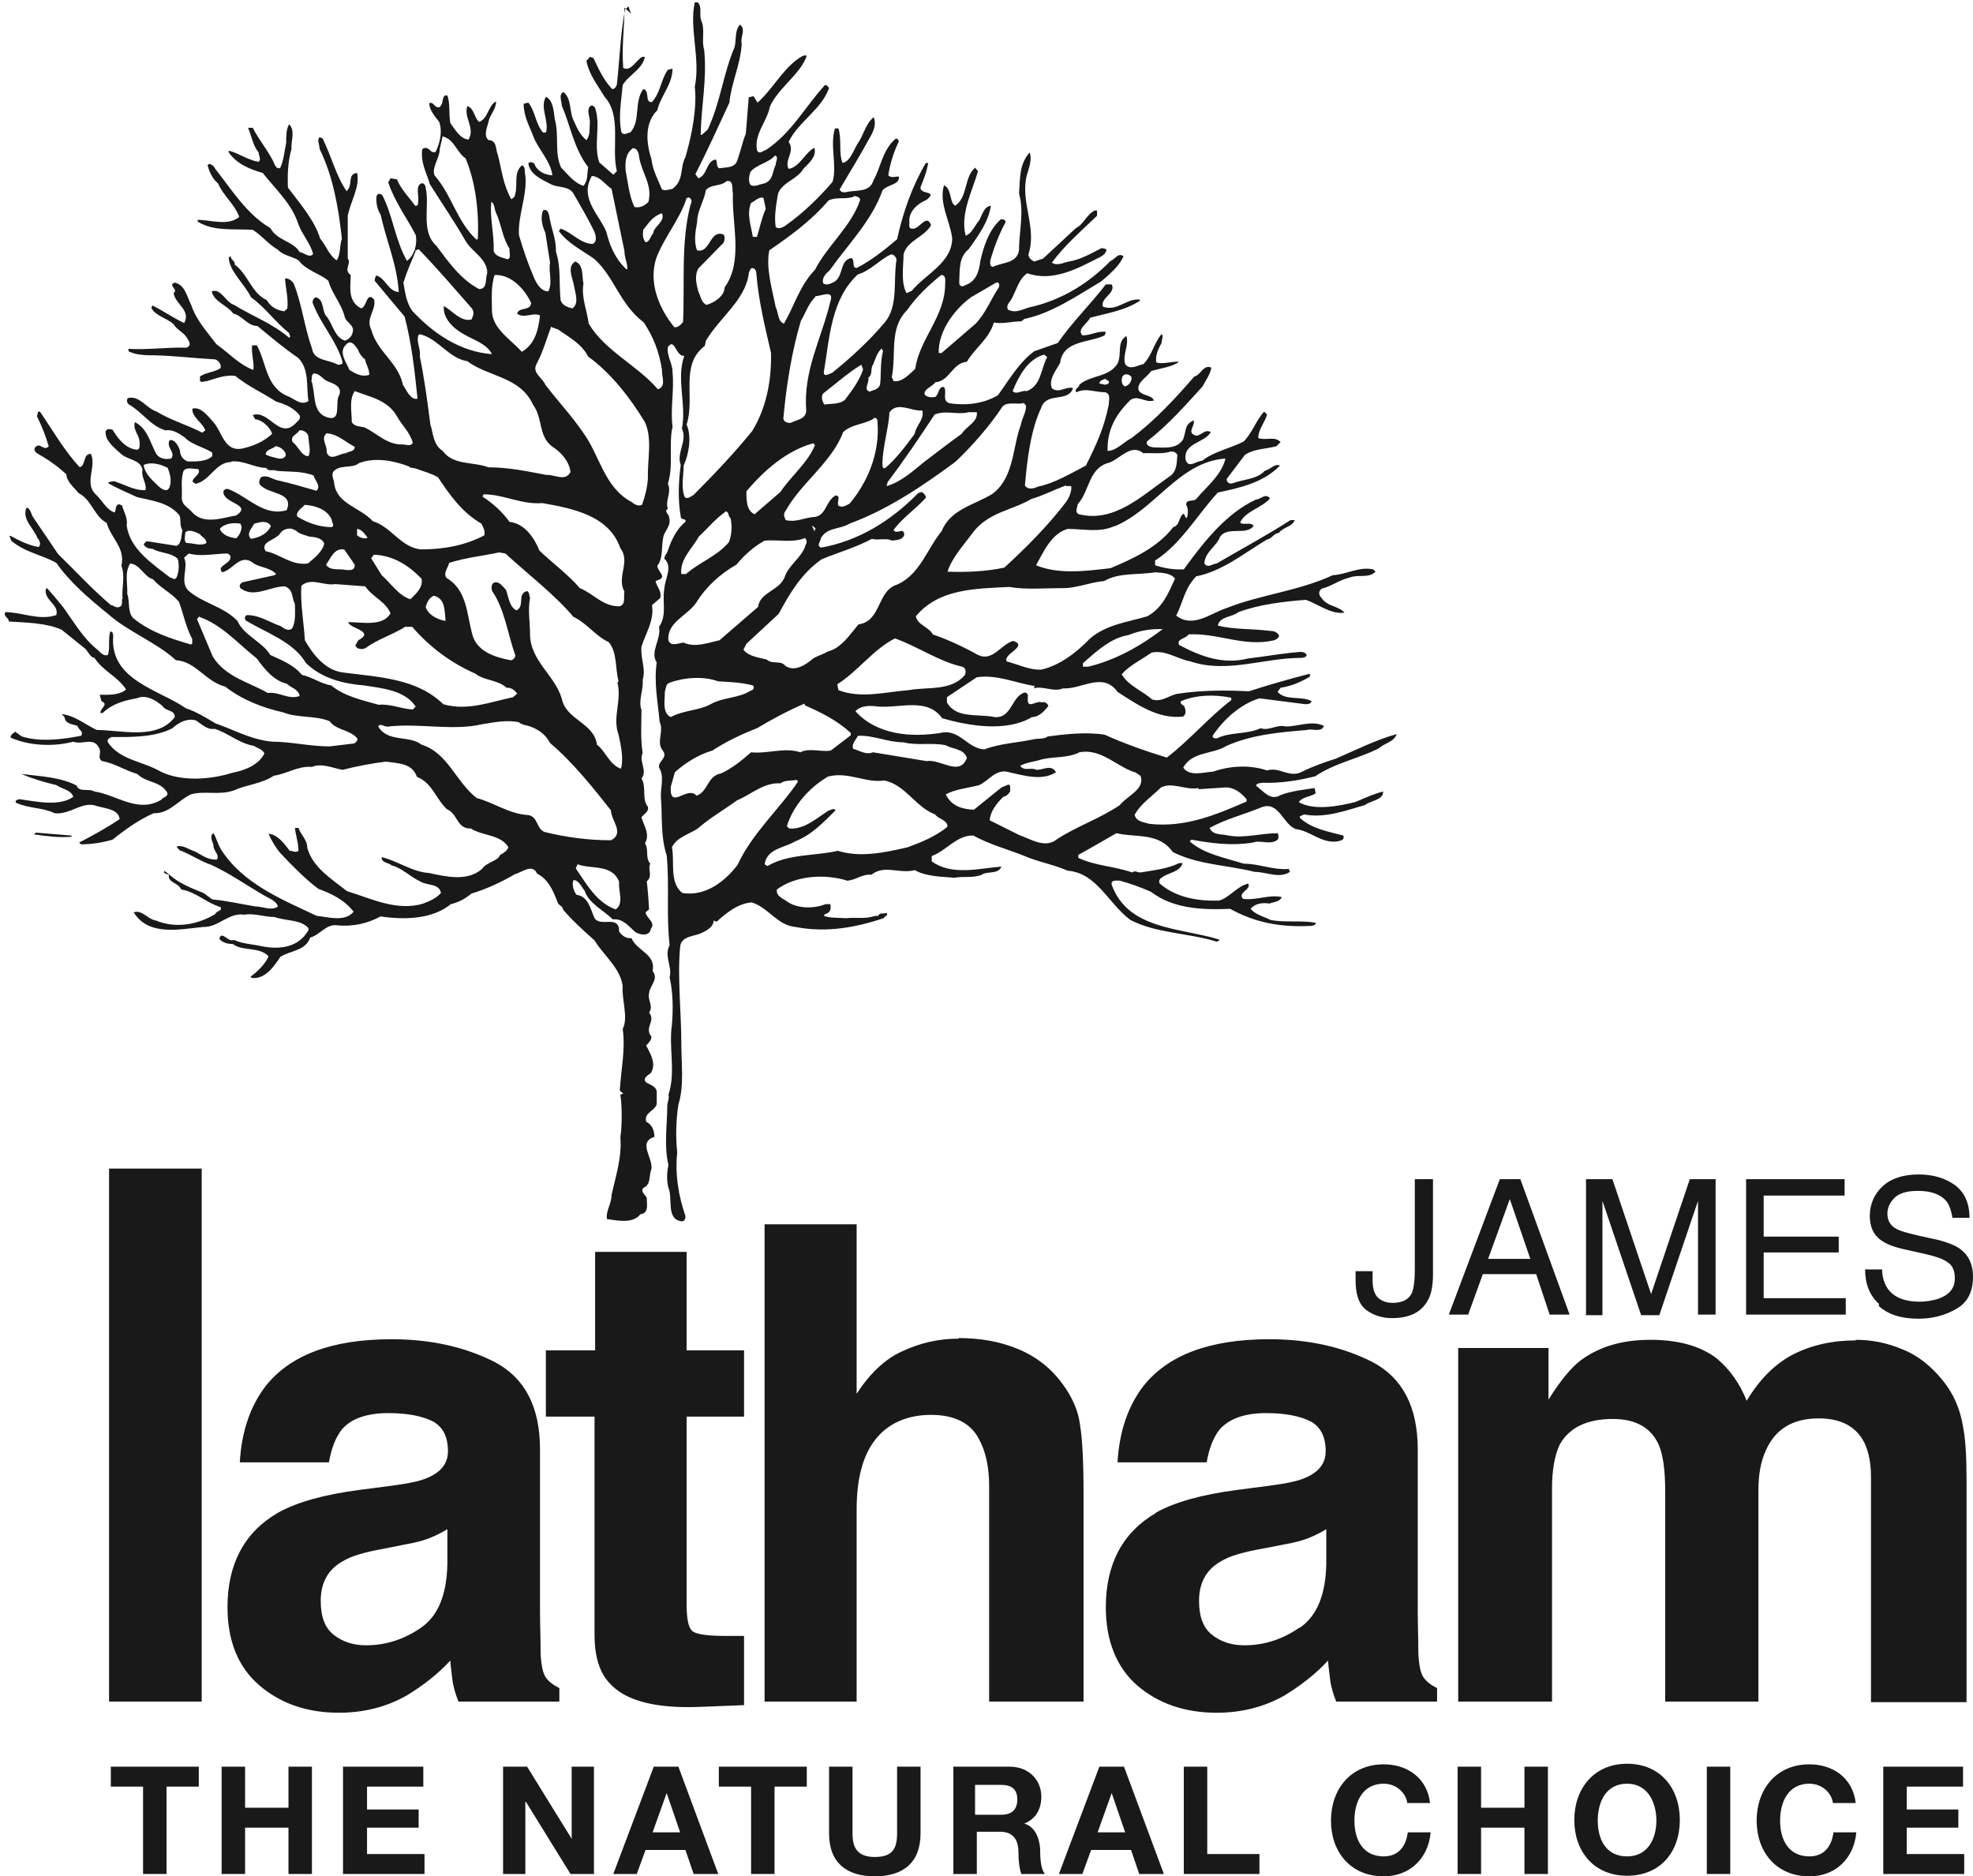 <?xml version="1.0" encoding="UTF-8"?> <svg xmlns="http://www.w3.org/2000/svg" id="Layer_2" data-name="Layer 2" viewBox="0 0 33.65 32"><defs><style> .cls-1 { fill: #181918; } </style></defs><g id="Layer_1-2" data-name="Layer 1"><g><path class="cls-1" d="M9.85,14.74l-.03.07c.18.26.35.58.68.7.15-.1.04-.32.06-.47-.12-.31-.47-.21-.71-.3M1.22,14.25l-.61-.05-.03.03c.21.03.43.06.64.04v-.03ZM20.44,13.44c-.23.04-.44-.11-.64-.01-.15.15-.35.28-.45.47.04.12.16.12.25.15.62.07,1.15-.16,1.66-.38v-.04c-.09-.11-.22-.21-.37-.2l-.45.03ZM13.59,13.3c-.1.02-.2,0-.28.06-.28-.02-.5.19-.74.29-.22.16-.45.29-.67.48-.15.1-.36.15-.44.32.05.24-.05.61.18.78.38.06.71-.18.94-.48.24-.53.73-.97,1.03-1.42l-.03-.04ZM14.13,13.24c-.33.19-.6.5-.71.85l.04.04c.27.02.48-.19.68-.31.03,0,.08-.05.11,0-.21.21-.41.42-.69.53-.18.11-.48.12-.52.39l.05.03c.35-.21.81-.17,1.2-.26.38.12.8.03,1.19-.06.24-.09.47-.18.68-.35,0-.12-.16-.13-.21-.21-.33-.12-.51-.51-.87-.58-.31.05-.6-.15-.94-.07M19.35,13.17c-.31-.1-.57-.41-.94-.34-.19.1-.42.07-.64.12-.12.04-.26.05-.37.11.06.1.19.02.28.07.12,0,.25-.1.33.04-.23.15-.54.06-.8,0-.22-.07-.35.15-.51.22-.19.05-.42.07-.57.16.1.2.28.25.48.26l.47-.38.12-.05c.05.02.02.07.03.11-.02.05-.07.09-.12.1-.12.12-.22.25-.23.4l.5.25c.2.07.45.24.65.07.34-.22.73-.35,1.07-.58.11-.15.44-.27.35-.5l-.09-.06ZM15.41,12.66c-.28,0-.53-.13-.78-.11-.03.07-.11.13-.08.22.11.03.22.11.34.06l.91.15c.25-.04.56.27.69-.05-.04-.16-.24-.15-.36-.22-.24-.05-.49.01-.72-.05M8.86,12.32c-.21-.05-.43,0-.63.03-.51.12-1.07-.02-1.6.04-.07.02-.14-.07-.18,0,.17.28.52.14.74.31.45.14.58.63.94.91.3.08.55.27.87.29.18.02.14.23.29.29.37.09.74.14,1.13.14.24-.12,0-.34,0-.51-.3-.38-.65-.82-1.04-1.15-.09-.18-.28-.28-.45-.31l-.07-.03ZM3.35,12.29c-.15-.05-.3.03-.41.13-.31.16-.71.15-1.04.15-.03.02-.08.03-.06.09.21.31.6.32.9.5.35.17.84.14,1.22.02.21-.04.45-.13.55-.33-.03-.07-.12-.09-.18-.13-.25-.04-.44-.22-.67-.29-.12.02-.21-.07-.3-.13M13.72,12c-.28.12-.54.26-.81.42-.26.1-.53.23-.76.38-.24.07-.46.21-.64.37l-.07.25c-.02.41.28-.03.44.15.2-.07.18-.34.42-.38.19-.09.35-.22.51-.36.28.03.57-.09.84,0,.15-.08.35,0,.52-.03l.34-.26v-.04c-.24-.22-.51-.35-.78-.47M11.43,11.64c-.08.02-.07.1-.09.15,0,.15-.05.37.1.44.22-.12.48-.11.68-.22.21-.12.48-.1.68-.23.04,0,.08-.06.04-.09-.18-.05-.4-.06-.59-.07-.25-.09-.57-.07-.82.02M17.65,11.7c-.33-.05-.64-.2-.99-.15l-.51.34v.09c.16.28.52.19.82.25.29.02.28-.36.51-.42.08.02.04.09.05.15.02.12.15-.02.24.02.05-.02.1.02.11.06-.06.08-.16.19-.28.19-.44.26-1.07.15-1.53.02-.26-.36-.71-.17-1.1-.2-.13-.02-.29-.02-.38.08.36.4.94.45,1.45.37.32-.08.46.27.75.28.26-.1.55-.11.83-.17.08-.02.19,0,.25-.05.3-.04.66-.08.97-.03.33.15.7.28,1.06.39.37-.28.72-.69,1.1-.98v-.04c-.28-.06-.61-.05-.86.06-.02.05.04.06.06.09.02.05.04.12-.02.17-.42.05-.78-.2-1.12-.42-.25-.35-.61-.04-.93-.06-.17.07-.34-.05-.5,0M15.26,10.89c-.36.18-.63.56-.98.78l.02.1c.38.15.81.03,1.2,0,.33-.06.71.02.95-.25.03-.04.03-.13-.04-.15-.4-.09-.75-.34-1.14-.48M19.25,10.83c-.31.05-.55.28-.78.48v.06h.09c.46-.11.89-.35,1.27-.64-.21-.01-.41.03-.58.1M3.4,10.51l-.04.05.27.64c.22.35.61.43.94.62.18-.03.35.12.54.05-.02-.12-.15-.14-.22-.21-.22-.05-.38-.25-.51-.43-.33-.26-.59-.57-.98-.71M7.4,10.16c-.08.03-.12.12-.14.19.04.14.21.22.34.24-.02-.17,0-.38-.2-.43M5.72,9.96c-.19.04-.41-.12-.58.03-.02.3.04.61.06.93.14.25.36.52.66.55.61.08,1.25.1,1.7.54.41.12.81-.04,1.19-.12l.07-.06c-.04-.06-.11-.11-.18-.1-.15-.14-.38-.12-.53-.24-.41-.18-.78-.45-1.08-.8h-.12c-.22.14-.47.21-.67.36-.05.03-.15.03-.18-.04l.05-.09c.3-.16-.16-.2-.17-.31.24,0,.59.08.72-.15-.08-.2-.31-.28-.43-.46l-.53-.04ZM19.7,9.76c-.3.05-.61,0-.87.15-.25.02-.48.13-.73.12-.31,0-.59.03-.89-.02-.58.03-1.2.03-1.59.5.03.15.22.18.29.31.26.09.52.21.77.35.25.12.39-.18.6-.24.27.09-.18.22-.11.35.19.05.39.15.59.14.31-.07.6-.29.83-.53.28-.24.64-.28.98-.38.26-.15.35-.38.47-.64-.07-.1-.22-.1-.34-.11M2.22,9.61c-.1.16-.04.34-.05.52.05.13,0,.3.1.41.29.24.64.35.98.45.05,0,.02-.06.03-.09-.11-.2-.15-.43-.23-.64-.14-.16-.31-.23-.44-.38-.16-.05-.21-.24-.38-.27M6.37,9.47l-.04.05.18.29c.15.13.29.35.49.41.09-.09.22-.2.19-.35-.22-.23-.49-.4-.82-.41M3.88,9.44c-.22,0-.44.06-.66,0l-.08.07c.08.18-.08.4.07.56.25.22.6.27.84.52.11.25.42.35.56.58.19.09.39.16.54.34.18.04.32.15.5.18.23.19.53.25.81.33.2-.02.38.07.58.08l.05-.05c-.19-.28-.56-.31-.88-.36-.36-.03-.72-.12-.99-.38-.22-.37-.67-.51-1.03-.73-.02-.03-.02-.07.02-.09.22,0,.38.12.58.19.05.04.13.09.19.04.07-.12.05-.28.05-.42-.06-.11-.02-.24-.17-.3-.26,0-.53.21-.76.03-.03-.04,0-.08.04-.1l.54-.12.03-.02c-.1-.11-.27-.11-.38-.18-.23-.19-.35.11-.54.15-.11-.12.17-.14.14-.28l-.03-.03ZM8.52,9.42c-.28.06-.58.09-.86.18-.02.09-.11.18-.04.26.34.2.34.6.43.94.07.31.39.41.66.46.04,0,.08-.05.08-.08-.13-.36-.18-.78-.39-1.09-.02-.03-.03-.12.02-.15.09-.04.15.06.21.12.04.11.06.3.18.35.15-.08,0-.28.18-.33.05.04.03.07.05.12-.04.2,0,.41,0,.61,0,.46.42.7.54,1.1.07.37.56.42.6.79.15.11.21.34.41.41.05-.16,0-.4-.04-.58-.11-.3.06-.58-.02-.89l.02-.02c-.06-.22-.02-.5-.17-.67-.22-.1-.38-.33-.6-.43-.32-.38-.78-.73-1.16-1.08l-.11-.02ZM5.86,9.37c-.17-.02-.22.16-.3.26.05.08.15.08.25.08.07,0,.25.06.24-.08l-.18-.26ZM13.72,9.18c-.21.08-.46.02-.68.04-.18.1-.35.25-.48.41-.27.15-.52.38-.68.64-.15.23-.51.34-.48.65.04.12.19.04.26.04.2.09.42,0,.61-.04l.66-.57c.03-.25.35-.27.45-.5.06-.21.31-.35.36-.56.03-.03.02-.11-.03-.12M3.41,9.11c-.08-.04-.19-.09-.25-.03,0,.06-.03.15.02.18.11,0,.25.06.34,0,0-.08-.08-.1-.11-.15M5.04,9.05c-.07-.06-.19-.04-.25.03-.08.14-.36.15-.26.32.25.05.44.25.72.21.11-.09.25-.2.28-.34-.04-.1-.16-.11-.26-.12-.08-.03-.17-.04-.23-.11M6.09,9.02s0,.08,0,.11c.05.04.13.07.18.04-.05-.06-.1-.15-.19-.15M13.85,8.97l.04.09.02-.05-.05-.04ZM4.33,8.94c-.05.09-.13.16-.05.25.13-.02.28-.08.34-.22-.07-.11-.2-.06-.28-.04M4.1,8.93c-.13-.02-.28,0-.35.09.04.11.18.15.28.16.05-.05.09-.12.09-.2l-.02-.05ZM12.37,8.73c-.17.12-.31.29-.45.42-.11.2-.33.39-.3.64h.08c.24-.21.51-.29.73-.54.05-.12.06-.28.03-.41-.05-.05-.02-.11-.09-.12M5.19,8.62c-.05.05-.15.11-.12.19.18.11.38.18.59.18.05-.03,0-.07,0-.12-.07-.18-.28-.25-.47-.26M8.25,8.42l-.02.05c.17.11.33.25.46.43.26.03.42.27.51.49.23.22.47.39.69.64.24.1.4.32.68.31.11-.04.06-.16.08-.25-.14-.25.11-.51-.07-.74-.19-.56-.82-.68-1.33-.77-.36.03-.65-.15-1.01-.15M18.18,8.28c-.2.07-.38.17-.59.23-.32.19-.71.22-.98.55-.16.22-.37.44-.45.69.31.01.65,0,.97-.07.36-.33.76-.73,1.06-1.13.05-.08.09-.17.08-.26h-.08ZM2.45,7.93c.02.15.14.25.24.35.05.05.15.12.19.05.06-.11.02-.25-.02-.35-.11-.06-.28-.11-.41-.05M3.94,7.88c-.26,0-.36.32-.6.37-.17-.06.12-.15.04-.25-.08,0-.2-.04-.25.03-.05.15-.02.31-.03.46,0,.13.12.17.19.26.2.2.51.08.74.04.28-.19-.22-.2-.22-.4,0-.03.04-.06.08-.05.33.12.61.48,1,.36.13-.32-.32-.26-.46-.44-.02-.04,0-.09.02-.12.1-.05.19.03.28.05.23.05.45.12.67.18.08-.09-.03-.17-.05-.26-.2-.08-.41-.06-.63-.08-.06-.03-.14.02-.18-.05-.19,0-.38-.13-.59-.11M6.99,7.96c-.26-.1-.59-.17-.87-.06-.12.1-.33.01-.44.15-.03.08.02.13.02.2.05.35.44.4.66.64.31.09.48.45.82.48.39,0,.76-.07,1.08-.24.02-.07-.02-.14-.05-.2-.33-.19-.54-.49-.74-.79-.12-.07-.25-.1-.38-.15l-.11-.02ZM19.01,8.97c-.25.12-.53.05-.8.05-.28.08-.41.39-.54.62.38.16.85.1,1.27.05.38-.16.8-.35,1.07-.7.12-.03.09-.19.18-.23l.04.08.02-.03s.03-.13-.02-.2c0-.11.13-.04.18-.11.18-.21.43-.41.49-.68-.8.06-1.19.87-1.9,1.16M19.49,7.72c-.21-.15-.38.1-.57.17-.36.09-.33.48-.54.71,0,.05-.06.13.02.17.6.15,1.07-.31,1.54-.64.13-.08.13-.22.14-.37-.02-.05-.07-.06-.11-.06-.15.05-.33.02-.48.03M4.7,7.61c-.05.05-.16.05-.17.14.07.04.15.05.22.07.07.01.14-.02.12-.09-.03-.06-.1-.12-.18-.12M13.87,7.56c-.44.12-.83.45-1.14.82,0,.15,0,.33.14.39l.44-.38c.18-.27.47-.5.59-.8l-.02-.02ZM5.57,7.39c-.11.09.02.21,0,.32.06.17.22.02.33.02.05-.04.15-.02.15-.11-.16-.08-.29-.22-.48-.23M5.1,7.35c-.05.07-.15.08-.11.19.1.07.15.24.27.24.05-.1,0-.22,0-.34-.02-.07-.09-.11-.16-.1M14.9,7.14c-.16.1-.37.09-.52.23-.19.51-.72.87-.98,1.34-.05.06-.02.11,0,.16.16.04.3-.03.45-.05.25,0,.22-.27.4-.37.11,0,0,.14.06.18.06.03.12-.01.18-.04.31-.37.5-.84.48-1.33-.01-.03.02-.15-.07-.13M16.52,7.03c-.19.05-.39-.04-.58.04-.25.38-.52.78-.8,1.15l-.02.07c.25-.07.44-.25.64-.41.21-.16.43-.33.64-.48.09-.14.28-.2.26-.37-.05,0-.11,0-.15,0M15.17,7.05c-.02.27-.11.55-.12.84,0,.05,0,.12.05.09.19-.16.35-.38.5-.58.02-.14.17-.25.13-.4-.19.02-.44-.17-.57.05M17.47,6.87c-.12.04-.27-.03-.37.06-.21.32-.52.68-.81.95-.57.42-1.15.81-1.8,1.05-.16.1-.39.06-.49.25,0,.05-.08.12,0,.16.63-.11,1.19-.45,1.66-.93l.06-.02s.08.05.07.1c-.18.2-.41.35-.55.55.02.04.07.03.11.02.05-.02.08.02.07.07-.03.08-.13.08-.21.09-.08-.05-.23,0-.34-.03-.28.15-.57.23-.86.35-.35.25-.54.58-.73.93l-.55.51-.05.1c.09.12.26.13.4.17.1.09.23,0,.32.11.16.1.34-.02.47-.13.08-.05.17-.07.25-.12.22-.05.38-.29.52-.46.4-.06.31-.57.66-.68.39-.17.51-.61.76-.91.15-.38.57-.45.87-.64.37-.28.34-.81.48-1.17.02-.12.09-.21.09-.33l-.05-.06ZM6.05,6.67c-.1.15-.05.35-.05.53.05.08.15.07.22.09.22.11.39.3.65.29.05,0,.14.04.17-.03-.05-.18-.18-.29-.27-.45-.16-.28-.46-.33-.72-.43M18.86,6.46s-.11.02-.11.08l.09.02s.09,0,.07-.06l-.05-.03ZM19.15,6.41c-.03.05-.03.16.04.18.07-.02.11-.09.11-.15-.02-.06-.13-.08-.15-.02M5.35,6.37c-.05.03-.02.08-.04.12.08.22,0,.55.28.63.25.07.11-.27.2-.39.04-.14-.09-.18-.18-.22-.11-.03-.15-.15-.27-.14M14.69,6.22c-.23.14-.43.32-.65.49-.04.05-.02.13.02.19.12-.02.25,0,.35-.08.12-.16.25-.33.31-.52l-.03-.08ZM17.8,6.05c-.28.08-.43.38-.53.62.07.07.15-.02.24,0,.25-.09.24-.38.35-.58l-.05-.04ZM15.04,5.94c-.08.07-.11.18-.15.28-.05.06,0,.17-.08.22.02.09-.09.2.02.24.06-.03.15-.03.18-.12.02-.16,0-.38.05-.57l-.02-.04ZM6.21,6.12s-.09-.09-.1-.15c-.04-.06-.12-.19-.2-.1-.15.13,0,.31.05.44.1.06.22.13.34.08,0-.09-.06-.18-.08-.28M7.14,5.71c-.05.11.04.24.02.37.08.39.13.77.18,1.16.05.14.04.34.21.45.18.25.52.18.78.28.35,0,.67.07.99.13.14-.01.32.12.41-.05-.02-.18-.16-.34-.32-.44-.23-.18-.15-.48-.32-.71-.22-.48-.76-.47-1.12-.74-.32-.05-.5-.39-.81-.46M11.31,5.65s-.05-.05-.03-.05l.03.05ZM9.4,5.57c-.09.24-.13.41-.25.64-.08.15.1.23.15.35.22.29.45.53.64.81.29.39.36.94.83,1.19.05.04.11.08.18.05.05-.14.09-.29.1-.45-.01-.33.08-.67-.05-.96-.25-.41-.57-.83-.97-1.12-.11-.22-.33-.33-.51-.46l-.11-.04ZM13.91,5.06c-.12.11-.17.28-.25.41-.15.5-.25,1.1-.3,1.67.01.06.08.08.13.07.09-.05.26-.06.26-.21-.05-.69.26-1.22.41-1.85.08-.23-.17-.09-.26-.1M16.99,4.82l-.43.25c-.31.23-.56.6-.55.95h.05l.58-.5c.18-.19.26-.42.39-.61.02-.03.02-.11-.04-.09M16.04,4.7c-.22.18-.41.36-.57.59-.31.31-.18.74-.26,1.14l.03.07c.15.02.26-.11.37-.21.07-.51.51-.89.51-1.45,0-.05.02-.15-.07-.15M8.44,4.68c-.07.19-.05.41-.05.61,0,.31.31.49.51.71.22-.13.28-.36.31-.62-.12-.06-.27.06-.39-.03.03-.12.22-.04.24-.18-.11-.24-.34-.49-.62-.48M12.82,4.56s-.05.07-.05.11c-.06.45-.5.75-.73,1.14l-.02.09c-.43.32-.16.89-.31,1.34.09.2.04.5-.05.7,0,.17-.05.38.02.54.05.04.11-.02.15-.04.35-.35.69-.71,1-1.09.23-.38.33-.83.32-1.33-.1-.44-.21-.87-.25-1.35,0-.05-.03-.12-.09-.09M15.19,4.34c-.2.1-.35.28-.56.34-.46.43-.48,1.08-.58,1.67,0,.09.1.02.14.01.3-.24.63-.54.89-.85.25-.28.15-.73.21-1.08,0-.03-.04-.1-.1-.09M7.09,4.28c-.07.17-.15.35-.21.54.03.17.05.34.15.48.37.4.83.7,1.36.74-.09-.18-.31-.24-.48-.34-.18-.1-.36-.27-.34-.48.15.08.28.27.47.23.03-.06.06-.13,0-.2-.3-.34-.58-.67-.9-1l-.07.03ZM11.28,3.64c-.15.05-.22.17-.31.28-.01.08-.01.15.04.21.07,0,.08-.1.13-.15.01-.12.21-.2.15-.34M8.38,3.44c-.03.28.05.55.04.84.03.1.15.11.23.14.08,0,.03-.13.04-.18-.12-.18-.14-.42-.23-.61-.03-.06-.02-.15-.08-.19M11.7,3.41c-.12.35-.38.65-.51,1-.13.42.05.85.31,1.17.06.01.11-.04.15-.09.03-.66-.04-1.37.13-2.01.05-.07-.04-.16-.08-.08M13.03,3.38c-.08-.04-.15.05-.22.08-.08.19,0,.39.03.58h.07c.05-.16.08-.32.15-.48l-.04-.19ZM14.57,3.35c-.15.06-.3,0-.44.07-.31.36-.65.6-1.01.85-.06.31.05.66.11.97.05.09.03.24.14.28.18-.31.27-.65.53-.92.21-.41.62-.74.77-1.19,0-.05-.06-.06-.11-.07M12.38,3.1c-.1.08-.25.04-.34.14-.03.19-.15.35-.15.55-.03.15-.06.34,0,.48.23.05.21-.36.45-.27.03.04.02.1,0,.14l-.43.44c-.07.12-.03.28,0,.39.04.08.05.19.14.23.13-.04.3-.14.31-.3.32-.45.12-1.07.14-1.6-.02-.07.02-.24-.11-.21M10.09,3.01c-.21.37.13.65.25.94.06.24.15.46.34.64h.02c0-.12-.05-.19-.05-.31-.07-.35-.15-.71-.22-1.06-.11-.07-.19-.21-.34-.22M13.22,2.65c-.11.13-.31.15-.42.28-.02.05-.05.18.01.23.07.03.15-.02.22-.03.16-.05.14-.2.2-.32,0-.06.06-.14-.02-.16M10.79,2.53c-.12.09-.13.23-.12.38.04.2.06.43.15.62.09.02.18-.02.24-.09.07-.29-.11-.48-.16-.76,0-.05-.03-.17-.12-.15M7.55,2.32l-.05.22c0,.16-.14.31-.09.45.3.34.38.79.72,1.1l.02-.02c.02-.47-.04-.97-.21-1.37-.15-.1-.19-.32-.38-.37M10.65.13c0,.35-.05.69-.02,1.03.13.06.2-.11.32-.19h.05c-.05.22-.27.3-.38.48-.02.25-.08.54-.02.81.05.06.1,0,.15,0,.18-.2.06-.52.22-.74.12.02.02.24.15.22.15-.17.15-.38.27-.55l.08-.02c0,.27-.2.46-.26.71-.22.22-.19.56-.1.83.02.19.11.35.18.52.05.03.13,0,.18-.01.2-.15.12-.35.22-.54.11-.38.2-.83.16-1.2.1-.48-.1-1.01,0-1.44h.05c.08.08.02.2.06.31.07.16,0,.34.05.5.05.51-.05.94-.06,1.45h.02s.1-.09.1-.09c.22-.47.26-.94.46-1.41.03-.14,0-.28.09-.38.11.08,0,.21.03.33-.02.35-.18.67-.21,1-.19.41-.38.83-.58,1.22l.05.07c.16-.05.13-.3.3-.32.03.05,0,.13.06.15.12-.02.27,0,.31-.15.05-.14.08-.29.14-.44l.05-.62.08-.02s.05.08.07.11c.24-.21.41-.54.68-.74.05-.03.1-.08.16-.06-.11.32-.49.55-.63.87-.05.26-.27.46-.22.74.04.09.11,0,.15,0,.44-.29.67-.74,1.01-1.11.04,0,.05.03.07.05-.13.37-.52.57-.69.92.12.16-.08.31,0,.46.19-.03.28-.28.44-.36.04.15-.09.26-.19.36-.1.18-.35.22-.43.42-.03.18-.07.39-.04.57.05.05.14,0,.19-.04.28-.2.55-.46.78-.73.08-.28-.05-.61.04-.91h.06c.06.21,0,.41.07.59.13-.03.18-.2.25-.32.11-.15.14-.35.28-.46.05.11,0,.23-.05.32-.17.31-.35.61-.53.91.02.05.06.05.1.05.17-.05.41.02.48-.21.12-.21.15-.51.37-.7.04-.02.05.02.06.04-.09.19-.15.38-.18.58.04.05.13.02.18.02.02.15-.2.13-.28.24-.18.51-.58.91-.9,1.36-.06.05-.14.13-.11.22.06.05.14,0,.2-.03.15-.11.08-.36.28-.4.07.04,0,.17.09.17.24-.12.48-.31.69-.49.1-.46.26-.91.49-1.3h.04c-.03.17-.07.26-.13.41-.02.14.31.05.1.22-.15.06-.31.2-.29.38,0,.05-.02.11.05.11.12.02.24-.27.32-.06-.12.21-.41.26-.47.5,0,.19-.05.47.05.66l.09-.04c.24-.29.69-.48.69-.9-.04-.3-.23-.6-.14-.9.11.05.1.21.15.31l.04.04c.22-.15.15-.49.34-.65l.05.06c-.09.32-.31.73-.21,1.1.11-.04.15-.17.23-.26.05-.09.08-.24.2-.25-.04.27-.22.52-.38.74-.17.14-.15.34-.16.57,0,.08.07.07.11.04.18-.06.23-.24.25-.41.05-.22.14-.53.35-.71.03,0,.08,0,.08.05-.11.2-.2.44-.26.65,0,.03-.02.11.05.11.15-.08.41-.05.44-.29,0-.32.09-.64,0-.96.02-.27,0-.49.18-.7.05.13-.02.28-.05.4-.11.45.18.88.03,1.34,0,.05.05.1.1.12l.15-.05.56-.52c.13-.06.18-.23.32-.3h.04v.09c-.27.26-.56.51-.77.8.09.06.19,0,.29-.02.2-.03.38-.14.56-.23l.08.02c0,.09-.1.13-.16.16-.35.18-.77.4-1.19.25-.15.1-.19.31-.28.46-.04.05-.08.1-.05.16.15.08.28-.03.42-.05.49-.12.94-.38,1.33-.78.07-.02.13-.15.22-.08-.06.16-.25.32-.38.43-.42.25-.84.54-1.31.64l-.05.04c-.16,0-.32.05-.47.02-.08.28-.32.43-.46.67-.25.02-.29.33-.54.35-.05.08-.2.11-.18.21.05.05.11.05.18.04.07-.05.05-.18.15-.17.06.09-.05.25.11.28.28.04.58,0,.81-.14.19-.26.36-.56.62-.75l.4-.14c.24-.35.56-.66.82-1h.1c.08.15-.2.23-.15.38.24.09.41-.15.63-.12v.02c-.26.17-.56.21-.85.29-.04.1-.23.19-.13.3.15,0,.26-.08.4-.06l-.02.06c-.27.13-.71.08-.76.47-.07.13-.2.28-.14.43.11.1.25-.04.36,0-.08.25-.45.06-.54.33-.18.38-.24.87-.28,1.33.05.08.16.05.22.02.29-.06.55-.22.82-.36.18-.36.31-.64.39-1.04,0-.07.04-.18-.06-.21-.17,0-.34-.08-.49,0-.05-.05.04-.07.05-.13.2-.17.5-.12.65-.36.08-.18-.02-.36.15-.47.05.16-.07.32-.02.48.08.11.21.02.31,0,.15-.15.18-.36.31-.51.04.02,0,.1,0,.15-.05.09-.11.21-.09.33.12.04.25-.02.39-.01-.12.09-.32.11-.48.16-.07.11-.25.19-.21.33.07.1.22.07.26.17-.15.05-.28-.11-.41,0-.25.25-.39.51-.38.86.15,0,.27-.15.41-.22.41-.31.74-.67,1.07-1.05.11-.02.15-.21.29-.15-.02.12-.1.22-.15.32-.3.33-.58.65-.95.94-.02.08.07.09.11.1.18,0,.4.04.51-.14.05-.13.02-.26.18-.32.02.11-.13.21.04.26.09,0,.15-.12.25-.06-.11.19-.47.18-.43.47.05.16.18.02.28.02.2-.16.48-.21.71-.33.15-.15.21-.36.35-.51l.05.05c-.04.14-.15.25-.15.4.12.05.28-.04.38.07l-.07.07c-.18.05-.38.04-.54.15l-.31.41c0,.06.05.09.11.07.18-.07.4-.06.54-.21.09-.02.17-.13.26-.09-.28.29-.68.38-1.06.46-.35.38-.63.88-1.07,1.16v.08c.15.05.32.08.49.07.32-.44.71-.95,1.23-1.19.08,0,.16-.12.24-.02-.15.17-.41.21-.51.41.05.06.18-.02.23.06-.13.17-.43,0-.57.18-.06.17-.26.26-.27.46.06.09.15,0,.21,0,.41-.24.84-.47,1.26-.74h.07c-.03.11-.2.12-.27.22-.08,0-.12.1-.2.11-.4.24-.76.54-1.21.63-.2.21-.22.43-.34.67.29.22.58-.04.86-.13.58-.23,1.23-.29,1.81-.56.23-.01.44-.15.69-.1l.04.04c-.12.12-.29.04-.44.1-.18.04-.31.15-.48.19-.06.05-.05.11,0,.16.1.15.29.13.39.25-.24.03-.45-.15-.66-.22-.39.03-.8.08-1.15.21-.11.09-.32.07-.35.23.29.07.58.05.89.09.05,0,.11.01.15.07.02.04-.05.08-.08.09-.52.12-.96-.13-1.46-.1-.05.08-.21.07-.16.18.36.19.74.34,1.18.23.25-.03.49-.07.75-.1.08,0,.19-.04.24.03.02.04-.05.06-.09.06-.64,0-1.26.27-1.89.06-.22-.04-.42-.2-.66-.15-.17.12-.38.22-.51.37.12.2.35.28.52.43.18.05.29-.08.45-.1.4-.06.81-.06,1.2-.04.34-.11.69-.21,1.04-.3v.05c-.15.09-.31.16-.5.19l-.05.07c.14.16.41.06.58.16-.02.05-.07.05-.11.05l-.78-.1c-.33.1-.61.36-.8.64,0,.04.05.05.08.04.23-.11.5-.06.74-.17.15.05.27-.07.43-.03.22,0,.44-.11.65-.01-.04.12-.21.04-.29.07-.48.04-.94.08-1.37.27-.24.15-.58.09-.74.37.1.16.35.08.51.07.29-.1.62-.12.92-.02.21-.07.38.14.6.02.18-.09.38-.16.57-.22.35-.15.68-.32,1.04-.42-.04.13-.2.15-.3.24-.35.18-.75.25-1.09.48-.28.07-.58.12-.9.11-.04.01-.09,0-.11.05.12.08.24.27.42.16.18-.07.39-.09.58-.12l.02.09c-.09.06-.23.06-.29.15.26.15.67.07.96,0,.15-.06.31-.14.48-.18,0,.15-.21.15-.31.23-.32.09-.68.23-1.04.16-.02.02-.09.02-.07.06.21.19.48.23.74.3.03.08-.06.09-.1.1-.27.04-.46-.18-.71-.21-.22-.08-.29-.49-.59-.37-.29.12-.61.2-.88.35.05.13.21.1.32.13.27.05.56-.04.84-.04.02.04.02.08,0,.11-.12.1-.3,0-.42.05-.38.06-.72.01-1.05-.05l-.03.03c.25.22.61.28.92.38.27,0,.49.11.77.09l.02.05c-.18.12-.4,0-.6,0-.48-.12-.97-.12-1.4-.34-.24-.34-.63-.24-.96-.32-.21.12-.43.25-.65.37v.05c.29.14.61.14.92.25.04-.04.09,0,.14,0,.23-.04.46-.06.66-.16h.06c-.05.16-.25.16-.36.25-.04.02-.05.07-.03.1.28.24.65.3,1.01.29.18-.05.31-.25.5-.29.05.11-.19.15-.09.26.23.03.45-.08.66-.03-.03.08-.13.08-.21.11-.12-.02-.25,0-.32.09.08.1.22.13.34.19.25.05.54,0,.77.05,0,.04-.04.04-.07.05-.51.03-.96-.05-1.39-.29-.48.02-.97,0-1.35-.29-.18-.08-.35-.14-.53-.19-.05,0-.16-.02-.14.07.28.77,1.17.73,1.82.93l.02.02-.05.02c-.48-.15-1.03-.14-1.47-.37-.38-.28-.57-.8-1.07-.84-.25-.11-.51-.15-.76-.26-.28-.11-.58-.19-.85-.34-.28-.01-.46.26-.71.35v.09c.34.25.81.12,1.19.09h0c-.06.14-.24.07-.34.14-.15.06-.31.02-.46.05-.24-.02-.48-.02-.68-.13-.26.07-.52-.1-.74.08-.15-.02-.26.09-.41.1-.38-.12-.88-.09-1.2.15-.02.12.12.16.18.21.18.12.45.12.65.04h.08c.02.08,0,.15-.09.17l-.02.03c.1.04.25.03.38.04.18-.02.31.02.5-.04h.05c.01-.06.09-.03.14-.05.04.04-.04.06-.05.09-.48.16-.98.25-1.5.15-.32-.03-.46-.33-.75-.42-.24.02-.43.18-.6.33l-.05-.02c0,.12-.15.19-.25.23-.12.04-.3.05-.32.21-.05.52.02,1.13.02,1.67,0,.35.05.7-.05,1.03-.04.24-.05.56-.02.81-.04.38.02.74.14,1.09,0,.05-.02.09-.06.09-.28-.03-.15-.4-.23-.57-.03-.11-.03-.26,0-.39-.08-.34-.02-.67-.02-1.01,0-.05.04-.14.02-.19.13-.39,0-.8.06-1.2.02-.25.02-.54-.04-.8.05-.19-.1-.36,0-.55-.06-.53,0-1.02-.05-1.53-.11-.34-.07-.67-.1-1.01,0-.18.06-.34-.03-.49-.02-.11.15-.16.07-.28-.13-.15.02-.33-.06-.5-.03-.33-.1-.67-.05-1.01-.12-.19.08-.39.04-.61.14-.2.05-.43.09-.65.01-.17.15-.38,0-.51,0-.06.05-.09.06-.14.06-.18.15-.37.3-.49.02-.07-.08-.02-.08-.09-.05-.28-.04-.59,0-.88-.08-.21.12-.41.02-.62.08-.41-.1-.85.04-1.24-.15.01-.16-.32-.28-.15-.02.16.08.27.08.43.03.31-.04.63,0,.93-.07.29.02.66-.08.97.07.15-.05.28,0,.43-.08.04.03.1.02.14.04.13-.05.21-.09.31-.05.17,0,.38-.11.52,0,.09.17.19.02.24l-.05.02c.02.1.11.17.08.29l-.14.12c.04.27-.11.48-.18.71-.02.21.08.37.02.57.02.15-.08.35-.02.51,0,.24-.02.48.02.73-.07.15.09.3-.02.44.09.14,0,.35.11.48.02.09-.07.12-.11.18.04.14.15.29.06.44.07.12,0,.25.09.35-.05.09.05.22-.06.3.02.16.03.32.04.48l-.06.05c.01.1.18.17.09.28-.02.13-.17.11-.26.06-.11-.09-.21-.24-.39-.22-.16-.16-.41-.27-.48-.49-.05-.06-.1-.18-.19-.18-.03.08,0,.18.05.25.21.03.24.25.31.4.11.16.42-.07.42.23.05.07.12.12.21.11.09.22.42.27.36.56.11.14-.05.25-.06.38-.03.12.08.22,0,.33.12.15-.09.25.04.41,0,.06-.05.11-.09.15.07.14.18.31.08.47-.05.04-.15.09-.08.16.06.04.16.06.18.15v.22c-.03.12-.22.14-.18.3.1.05.14.15.14.26-.29.09-.02.36-.05.55-.05.12,0,.26-.14.32-.05.07.04.12.06.17,0,.12.04.26-.11.28-.12.16-.38.11-.57.08-.02-.14.08-.26.08-.41.06-.28.18-.64.15-.98.03-.22.03-.52,0-.73l.05-.02-.06-.05c.02-.35.1-.7.05-1.05.1-.2-.02-.5,0-.73-.04-.31-.32-.52-.48-.78-.2-.18-.38-.34-.54-.53,0-.06-.08-.07-.09-.12-.07-.18-.15-.39-.35-.49-.08-.18-.26-.02-.38.01-.24.14-.48.25-.74.33-.11.09-.22.15-.35.18-.32.26-.79.27-1.2.21-.22.12-.48.18-.75.15-.18-.02-.29.17-.45.21-.08.23-.34.22-.51.33-.11.17-.26.38-.48.36l-.03-.02c.11-.08.25-.21.31-.35-.16-.17-.44-.08-.61-.21-.08,0-.18-.02-.23-.09.04-.15.15.07.25.02.15.07.31.07.48.11.27.05.56.03.74-.2.02-.04.06-.06.05-.11-.13-.15-.38-.12-.58-.19-.17,0-.35-.07-.51-.04-.28-.04-.44.22-.71.21-.4.04-.93.16-1.18-.25.14-.05.24.12.38.14.34.14.71.07,1.01-.11.02-.06.13-.05.09-.12-.24-.07-.42-.26-.67-.3-.05-.12-.23-.11-.21-.25l-.08-.03v-.04s.07.05.09.07c.17.15.38.23.58.31l.15.11c.24.02.49.08.74.12.11,0,.28.08.38,0-.03-.1-.16-.14-.24-.19-.31-.18-.59-.38-.9-.52-.18-.06-.35-.18-.54-.25l-.05-.06c.1-.04.21.05.31.08.12.06.22.15.38.14.05-.09-.07-.15-.06-.25-.02-.06-.07-.16,0-.2.05.08.07.18.13.28.38.59,1.04.85,1.63,1.13.2.02.48.11.63-.07-.15-.2-.38-.31-.6-.39-.23-.17-.46-.41-.64-.6-.08-.09-.16-.22-.21-.34.15.01.27.17.36.29.05,0,.11.04.15,0,0-.14-.05-.27-.06-.39h.06c.04.12.15.2.15.34.09.33.41.53.68.74.4.12.85.35,1.3.21.1-.04.21-.08.3-.18-.03-.17-.24-.12-.36-.2-.17-.08-.31-.23-.48-.27-.05-.05-.18-.04-.17-.14.27.06.51.25.81.27.28.06.65.15.9-.07.08-.12.27-.13.31-.24.06-.03.12-.07.14-.13-.13-.22-.44-.19-.64-.32-.24.01-.22-.25-.41-.33-.19-.18-.25-.45-.51-.55-.08-.24-.33-.23-.53-.26-.25.03-.5.08-.74.14-.16-.03-.36-.12-.52-.05-.24-.02-.43.12-.65.15-.21.14-.46.15-.68.25-.25.09-.51,0-.74.07-.22.11-.37.33-.63.32-.25.11-.49.28-.7.45-.17.05-.35.08-.54.08l-.03-.03c.23-.12.47-.25.69-.4-.02-.17-.24-.18-.38-.22-.26-.1-.45.15-.73.12-.2-.1-.45-.08-.66-.18-.02-.05.04-.05.06-.06.29.04.68.13.92-.04-.04-.12-.19-.13-.29-.2-.21-.05-.41-.11-.6-.19.31.04.67.05.95.2.03.12.21.04.3.1.37.05.74.38,1.14.14.02-.04.15-.06.09-.14-.12-.18-.35-.15-.5-.3-.21-.06-.38-.18-.6-.22-.09-.06,0-.14-.05-.22-.09-.2-.29-.05-.44-.11-.34.09-.76.07-1.07-.07,0-.05.04-.07.08-.1l.11.08c.32.1.69.05,1.01-.01.06-.07-.05-.11-.06-.17-.08-.03-.21-.03-.22-.15l-.05-.05c.22.02.39.17.6.27.41,0,1.03.18,1.33-.22,0-.13-.15-.09-.21-.19-.12-.1-.28-.2-.44-.13-.22.04-.41.09-.58.25h-.04c0-.08.15-.15.02-.2l-.03-.11c.16,0,.33.01.45-.09-.15-.23-.39-.31-.54-.54-.06,0-.1-.09-.15-.15l-.41-.33c-.27-.12-.61-.12-.9-.14,0-.07-.1-.08-.06-.16.28,0,.58.15.87.05.05-.18-.21-.25-.18-.44l.02-.02c.11.12.19.22.28.33.18.25.34.53.58.72.05.04.1.12.18.09.04-.12,0-.27.04-.4.04,0,.05.04.05.08-.06.75.78.91,1.24,1.23.18.06.34.16.51.26.32.11.61.28.97.31.31,0,.64.08.97.08l.42-.05s.08-.05.05-.09c-.13-.15-.35-.13-.47-.29-.24-.1-.54-.05-.79-.15-.36-.08-.71-.22-.99-.44-.33-.08-.5-.43-.84-.45-.34-.31-.81-.48-1.16-.79-.31-.25-.65-.54-.88-.87-.25-.14-.54-.18-.77-.38l-.03-.08h.02c.15.08.3.16.48.19.04-.04.02-.11-.02-.15-.07-.18-.27-.32-.19-.52.07,0,.08.12.12.17l.42.62c.32.31.56.58.9.87.05,0,.08.06.15.03.07-.03.02-.11.05-.14-.02-.17.05-.38-.02-.56.07-.31-.18-.47-.25-.73-.22-.12-.25-.39-.48-.51-.08-.1-.2-.19-.21-.32-.16-.15-.31-.25-.5-.36-.03-.02-.06-.06-.03-.1.08-.1.15.08.23-.02-.06-.2-.11-.32-.2-.51l.02-.08h.03c.22.32.41.66.68.95.11-.04.05-.23.19-.23.1.22-.12.5.08.69.11.1.18.26.32.31.04-.03,0-.12.08-.14l.05.02c.04.13.1.22.08.34.05.4.43.65.74.89.04,0,.07.06.11,0,.04-.09.05-.22.02-.32-.12-.11-.29-.09-.43-.17-.06,0-.13-.02-.15-.08l.05-.05.51.08c.09-.04.08-.17.1-.27-.05-.07-.02-.18-.05-.25-.18-.22-.46-.25-.72-.31-.17-.08-.32-.14-.48-.23l-.02-.02s.11-.04.14-.01c.16.05.32.15.5.14.03-.11-.08-.22-.05-.35-.04-.18-.26-.16-.38-.28-.11-.1-.26-.22-.25-.37.02-.06.08-.04.12-.03.09.15.22.32.41.34.06,0,.05-.07.05-.12,0-.14-.12-.21-.08-.35.22.11.26.36.37.55.06.08.17.09.25.07.08-.11-.09-.18-.03-.31.09-.03.16.11.18.18,0,.08.05.15.13.18.14,0,.31.01.42-.09v-.06c-.15-.1-.35-.13-.47-.26-.1-.07-.21-.14-.33-.12-.26-.08-.39-.31-.62-.44-.03-.02-.05-.07-.02-.11.2-.05.31.17.49.23.25.15.53.23.78.36l.05-.04c-.04-.13-.23-.22-.22-.37.14-.04.26.12.35.22.16.17.19.52.5.46.19-.04.37-.12.51-.25-.03-.11-.17-.24-.29-.25l-.04-.07c.28-.1.46.45.75.12.05-.04.08-.09.03-.14-.11-.12-.24-.17-.38-.21-.23-.15-.48-.26-.7-.44-.16-.02-.32.04-.48.09-.05,0-.08.03-.12,0v-.08c.11-.07.24-.07.35-.14.02-.06-.03-.13-.09-.15-.35-.02-.68-.06-1.03-.07-.14,0-.32,0-.45-.07v-.04c.32.02.67-.03.99-.02.1-.04.04-.12,0-.18-.06-.09-.16-.12-.22-.22-.12-.11-.31-.14-.38-.28l.02-.04c.18.09.35.21.54.3.12-.22-.15-.32-.18-.51.09-.07-.11-.13.02-.18.18.04.21.25.28.38.08.25.27.46.43.67.21.15.39.35.63.44.02-.12-.04-.29-.02-.42h.08c.16.28.15.7.51.86.12.04.24.18.37.09-.04-.25.02-.55-.18-.74-.25-.17-.46-.35-.69-.54-.17,0-.26-.18-.41-.21-.11-.15-.33-.2-.37-.38.16-.06.23.18.38.23.31.19.66.32.94.56.04-.02,0-.05,0-.08-.24-.19-.4-.43-.65-.61-.11-.23-.37-.44-.38-.68l.04-.02c-.02.06.08.08.06.14.24.18.28.48.55.61.07.12.17.17.3.19l.05-.05c.02-.16-.03-.35-.04-.51.06-.01.12.04.15.09.14.35.18.74.31,1.1.03.22.29.19.44.28.04,0,.09,0,.08-.05-.1-.36-.38-.65-.51-1.01,0-.04.02-.08.06-.09.15.05.09.25.19.34.1.14.13.34.3.4.05-.01.12-.07.13-.13.05-.13-.1-.17-.13-.27-.05-.22-.22-.4-.28-.62-.15-.13-.37-.17-.51-.35-.11-.07-.26-.08-.35-.18-.16-.09-.27-.24-.43-.34-.34-.02-.66.03-.94-.14v-.03c.22,0,.52.11.71-.05-.08-.22-.28-.37-.36-.57-.1-.08-.15-.2-.18-.31.03-.06.12.02.13.06.27.34.54.78.94,1.01.12.22.39.22.5.41.08.01.17.11.23.03-.05-.18-.18-.32-.25-.5-.11-.35-.38-.59-.61-.88-.21-.06-.44-.15-.58-.35v-.03c.17.04.32.16.51.19.05-.04,0-.11,0-.16-.1-.12-.12-.28-.18-.42h.08c.11.22.29.42.38.64.02.03.05.07.09.04.06-.13.07-.29.1-.42,0-.11,0-.24.05-.32.11.11.03.28.04.42-.06.22-.07.43-.06.66.21.28.45.55.55.87.11.13.14.27.28.37.07-.09.05-.26.09-.37-.06-.54-.15-1.06-.38-1.53,0-.07-.05-.15,0-.2l.05.02c.15.3.23.64.41.9.12-.1,0-.29.18-.31.05.24-.11.48-.16.73v.73c.07.08-.08.19.05.28,0,.19-.05.41.13.54l.05.03c.1-.03.09-.3.22-.15.04.18-.15.32-.05.51.1.38.46.56.54.94.06.09.13.27.25.24-.05-.49-.1-.94-.22-1.4l-.51-.61s0-.07.03-.09c.15.04.21.28.38.28-.03-.47-.21-.87-.31-1.32-.06-.09-.08-.21-.07-.31.02-.06.06-.05.1-.02.18.35.22.77.42,1.12.12-.09.18-.27.15-.44-.15-.29-.36-.57-.47-.9l.04-.07.11.02c.06.16.21.31.31.45.05.01.05-.04.05-.06.02-.11-.05-.27.05-.32.05-.02.08.04.08.08.07.3-.09.74.18.98.2.27.42.58.73.74.15,0,.1-.18.14-.27,0-.25-.26-.36-.37-.55-.19-.33-.41-.65-.61-.97-.05-.18-.16-.36-.13-.59.02-.04.09-.03.12,0,.03.03.06.06.11.04.07-.15.12-.34.06-.51-.08-.1-.17-.21-.17-.32.08-.03.08.08.17.07.09-.05.03-.23.14-.2.05.14.02.32.05.47.08.11.17.27.31.28.12-.2-.09-.38-.02-.57.12.04.11.19.2.27.16-.06.15-.28.29-.35,0,.14-.11.23-.13.35-.02.09-.09.23,0,.31.15,0,.12.17.16.25.07.28.09.51.23.76l.05-.04c.08-.18-.03-.4.13-.54.07.02.04.12.06.18.03.35-.13.67-.11,1.01.08.27.14.45.25.71.04.1.12.25.25.25.08-.15,0-.32.03-.49l-.08-.51c-.05-.11-.09-.25-.04-.38.08-.04.1.06.11.11.03.2.12.39.11.59.09.28.05.53.08.83.03.09.12.12.2.14.12-.08.05-.26.03-.38-.02-.13-.13-.33.02-.42.15.06.11.25.14.38-.04.23.06.45.09.68.28.47.83.71,1.18,1.12.15-.05.06-.22.07-.33-.05-.31-.14-.55-.31-.81-.41-.31-.5-.77-.84-1.08-.21-.15-.46-.27-.61-.48l.03-.04c.19.06.34.26.55.26.08-.04.05-.16.02-.22-.1-.21-.22-.41-.34-.62-.08-.16-.27-.11-.4-.18-.15-.08-.35-.16-.38-.35.02-.04.08-.02.1,0,.05.13.17.19.31.2-.03-.24-.23-.43-.32-.65-.07-.19-.17-.35-.17-.57l.08-.02c.12.15.12.36.25.51h.05c.06-.2-.11-.42,0-.61.13.07.13.25.15.38.08.28-.01.58.11.83.12.12.22.26.38.31.08-.09.06-.2.08-.32-.24-.31-.3-.7-.45-1.05,0-.08-.06-.19.03-.23.15.13.09.34.18.5.05.12.11.24.21.32.07-.08.05-.2.06-.31,0-.09-.07-.22.02-.28.05,0,.07.03.08.08.08.28-.04.61.06.89l.24.21.06-.06c-.1-.4.09-.94-.21-1.27-.12-.2-.26-.37-.31-.61l.06-.07.06.02c.09.19.17.37.32.53.05,0,.07-.05.08-.08.05-.45.06-.87.14-1.28l.06-.05s.02.09.05.13"></path><path class="cls-1" d="M32.04,22.27c.16.15.39.22.68.22.25,0,.46-.06.65-.17.19-.11.28-.29.28-.55,0-.2-.07-.36-.22-.47-.08-.06-.21-.11-.36-.15l-.32-.07c-.22-.05-.36-.09-.42-.13-.09-.05-.14-.14-.14-.25,0-.1.04-.19.12-.27.08-.08.21-.12.4-.12.23,0,.39.06.49.18.05.07.08.16.1.28h.29c0-.26-.09-.44-.25-.56-.17-.12-.37-.18-.62-.18-.26,0-.47.07-.61.2-.14.13-.22.3-.22.51,0,.19.07.34.22.43.09.06.23.11.43.15l.31.07c.17.04.29.08.37.14.08.05.12.14.12.27,0,.17-.09.28-.28.35-.1.03-.2.05-.32.05-.26,0-.45-.08-.55-.23-.05-.08-.09-.19-.09-.32h-.29c0,.25.08.45.24.59M31.48,22.42v-.28h-1.4v-.78h1.28v-.27h-1.28v-.7h1.38v-.28h-1.68v2.31h1.71ZM27.05,22.42v-2.31h.45l.66,1.96.66-1.96h.44v2.31h-.3v-1.36s0-.13,0-.23c0-.11,0-.23,0-.35l-.66,1.95h-.31l-.66-1.95v.07c0,.06,0,.14,0,.26,0,.12,0,.2,0,.26v1.36h-.3ZM25.04,22.42l.25-.69h.91l.23.69h.34l-.84-2.31h-.35l-.87,2.31h.32ZM25.75,20.45l.35,1.02h-.72l.37-1.02ZM24.44,20.11v1.62c0,.2-.03.35-.09.45-.11.2-.31.3-.61.3-.17,0-.32-.05-.44-.14-.12-.09-.18-.26-.18-.5v-.16h.29v.16c0,.13.03.22.08.28.06.06.14.1.26.1.17,0,.28-.06.33-.17.03-.07.05-.2.05-.4v-1.54h.31Z"></path><path class="cls-1" d="M31.65,22.85c.27,0,.53.05.79.16.26.1.49.28.7.54.17.21.29.47.34.78.04.2.06.5.06.89v3.81h-1.63v-3.85c0-.23-.04-.42-.11-.57-.14-.28-.4-.42-.78-.42-.44,0-.74.18-.9.54-.09.19-.13.42-.13.69v3.6h-1.59v-3.6c0-.36-.04-.62-.11-.78-.13-.29-.39-.44-.78-.44-.45,0-.75.15-.91.44-.08.17-.13.42-.13.74v3.64h-1.6v-6.03h1.54v.88c.2-.32.38-.54.55-.67.31-.23.7-.35,1.19-.35.46,0,.84.1,1.12.31.23.19.4.43.52.73.21-.35.46-.61.77-.78.33-.17.69-.25,1.09-.25M19.72,25.8c-.57.33-.86.87-.86,1.61,0,.57.18,1.02.53,1.33.36.31.81.47,1.36.47.43,0,.81-.1,1.15-.29.28-.17.54-.37.75-.6.01.14.03.26.04.36.02.11.05.22.1.34h1.72v-.23c-.1-.05-.18-.11-.23-.18-.05-.07-.08-.21-.09-.42,0-.27-.01-.51-.01-.7v-2.77c0-.73-.26-1.22-.77-1.49-.51-.26-1.1-.39-1.76-.39-1.02,0-1.73.27-2.15.8-.26.34-.41.77-.44,1.3h1.52c.04-.23.11-.42.22-.56.16-.18.42-.28.79-.28.33,0,.58.05.76.14.17.09.26.26.26.51,0,.2-.11.35-.34.45-.13.06-.33.1-.63.14l-.54.07c-.61.08-1.07.21-1.39.39M22.16,27.76c-.29.2-.6.3-.94.3-.21,0-.4-.06-.55-.18-.15-.12-.22-.31-.22-.58,0-.3.12-.53.37-.67.14-.09.38-.16.72-.22l.36-.07c.18-.03.32-.07.42-.11.1-.04.2-.09.3-.15v.59c-.01.53-.16.89-.45,1.09M16.35,22.82c.37,0,.71.06,1.02.19.31.13.56.33.75.59.17.23.27.46.3.7.04.24.06.63.06,1.17v3.55h-1.61v-3.68c0-.32-.06-.59-.17-.79-.14-.28-.42-.42-.82-.42s-.73.14-.95.42c-.22.28-.32.68-.32,1.2v3.27h-1.57v-8.14h1.57v2.89c.23-.35.49-.6.79-.73.3-.14.62-.21.95-.21M10.15,24.16h-.84v-1.13h.84v-1.68h1.56v1.68h.98v1.13h-.98v3.19c0,.25.03.4.09.46.06.06.25.09.58.09.05,0,.1,0,.15,0,.05,0,.11,0,.16,0v1.18l-.75.03c-.75.03-1.26-.1-1.53-.39-.18-.18-.27-.46-.27-.84v-3.72ZM4.74,25.8c-.57.33-.86.87-.86,1.61,0,.57.18,1.02.54,1.33.36.31.81.47,1.36.47.43,0,.81-.1,1.15-.29.28-.17.54-.37.75-.6.01.14.03.26.04.36.02.11.05.22.1.34h1.72v-.23c-.1-.05-.18-.11-.23-.18-.05-.07-.08-.21-.09-.42,0-.27-.01-.51-.01-.7v-2.77c0-.73-.26-1.22-.77-1.49-.51-.26-1.1-.39-1.76-.39-1.02,0-1.73.27-2.15.8-.26.34-.41.77-.44,1.3h1.52c.04-.23.11-.42.22-.56.15-.18.42-.28.79-.28.33,0,.58.05.76.14.17.09.26.26.26.51,0,.2-.11.35-.34.45-.13.06-.33.1-.63.14l-.54.07c-.61.08-1.07.21-1.39.39M7.18,27.76c-.29.2-.6.3-.94.3-.21,0-.4-.06-.55-.18-.15-.12-.22-.31-.22-.58,0-.3.12-.53.37-.67.14-.09.38-.16.72-.22l.35-.07c.18-.03.32-.07.42-.11.1-.04.2-.09.3-.15v.59c-.01.53-.16.89-.45,1.09M1.86,19.93h1.58v9.09h-1.58v-9.09Z"></path><polygon class="cls-1" points="2.44 30.47 1.89 30.47 1.89 30.13 3.39 30.13 3.39 30.47 2.84 30.47 2.84 31.96 2.44 31.96 2.44 30.47"></polygon><polygon class="cls-1" points="3.78 30.13 4.18 30.13 4.18 30.83 4.92 30.83 4.92 30.13 5.32 30.13 5.32 31.96 4.92 31.96 4.92 31.17 4.18 31.17 4.18 31.96 3.78 31.96 3.78 30.13"></polygon><polygon class="cls-1" points="5.85 30.13 7.22 30.13 7.22 30.47 6.26 30.47 6.26 30.86 7.14 30.86 7.14 31.17 6.26 31.17 6.26 31.62 7.24 31.62 7.24 31.96 5.85 31.96 5.85 30.13"></polygon><polygon class="cls-1" points="8.58 30.13 8.99 30.13 9.75 31.36 9.75 31.36 9.75 30.13 10.13 30.13 10.13 31.96 9.73 31.96 8.97 30.73 8.96 30.73 8.96 31.96 8.58 31.96 8.58 30.13"></polygon><path class="cls-1" d="M11.6,31.25l-.23-.67h0l-.24.67h.47ZM11.16,30.13h.41l.68,1.83h-.42l-.14-.41h-.68l-.15.41h-.4l.69-1.83Z"></path><polygon class="cls-1" points="12.81 30.47 12.26 30.47 12.26 30.13 13.76 30.13 13.76 30.47 13.21 30.47 13.21 31.96 12.81 31.96 12.81 30.47"></polygon><path class="cls-1" d="M14.14,30.13h.4v1.14c0,.2.05.4.38.4.29,0,.38-.13.38-.4v-1.14h.4v1.14c0,.49-.29.73-.78.73s-.78-.24-.78-.73v-1.14Z"></path><path class="cls-1" d="M16.63,30.95h.44c.18,0,.28-.08.28-.26s-.1-.25-.28-.25h-.44v.51ZM16.23,30.13h.99c.33,0,.54.23.54.51,0,.21-.09.38-.29.46h0c.2.06.26.28.27.43,0,.22.02.35.08.43h-.4c-.03-.08-.05-.2-.05-.37,0-.2-.08-.35-.31-.35h-.4v.72h-.4v-1.83Z"></path><path class="cls-1" d="M19.19,31.25l-.23-.67h0l-.24.67h.47ZM18.76,30.13h.41l.68,1.83h-.42l-.14-.41h-.68l-.15.41h-.4l.69-1.83Z"></path><polygon class="cls-1" points="20.19 30.13 20.59 30.13 20.59 31.62 21.48 31.62 21.48 31.96 20.19 31.96 20.19 30.13"></polygon><path class="cls-1" d="M24,30.74c-.03-.18-.2-.32-.4-.32-.36,0-.5.31-.5.63s.14.61.5.61c.25,0,.38-.17.41-.41h.39c-.04.45-.36.75-.8.75-.57,0-.9-.42-.9-.95s.33-.96.9-.96c.4,0,.74.23.79.66h-.39Z"></path><polygon class="cls-1" points="24.86 30.13 25.26 30.13 25.26 30.83 26 30.83 26 30.13 26.4 30.13 26.4 31.96 26 31.96 26 31.17 25.26 31.17 25.26 31.96 24.86 31.96 24.86 30.13"></polygon><path class="cls-1" d="M27.75,31.66c.36,0,.5-.31.5-.61s-.14-.63-.5-.63-.5.31-.5.63.14.61.5.61M27.75,30.08c.57,0,.9.42.9.96s-.33.95-.9.95-.9-.42-.9-.95.33-.96.9-.96"></path><rect class="cls-1" x="29.11" y="30.13" width=".4" height="1.83"></rect><path class="cls-1" d="M31.26,30.74c-.03-.18-.2-.32-.4-.32-.36,0-.5.31-.5.63s.14.61.5.61c.25,0,.38-.17.41-.41h.39c-.04.45-.36.75-.8.75-.57,0-.9-.42-.9-.95s.33-.96.9-.96c.4,0,.74.23.79.66h-.39Z"></path><polygon class="cls-1" points="32.12 30.13 33.48 30.13 33.48 30.47 32.52 30.47 32.52 30.86 33.4 30.86 33.4 31.17 32.52 31.17 32.52 31.62 33.5 31.62 33.5 31.96 32.12 31.96 32.12 30.13"></polygon></g></g></svg> 